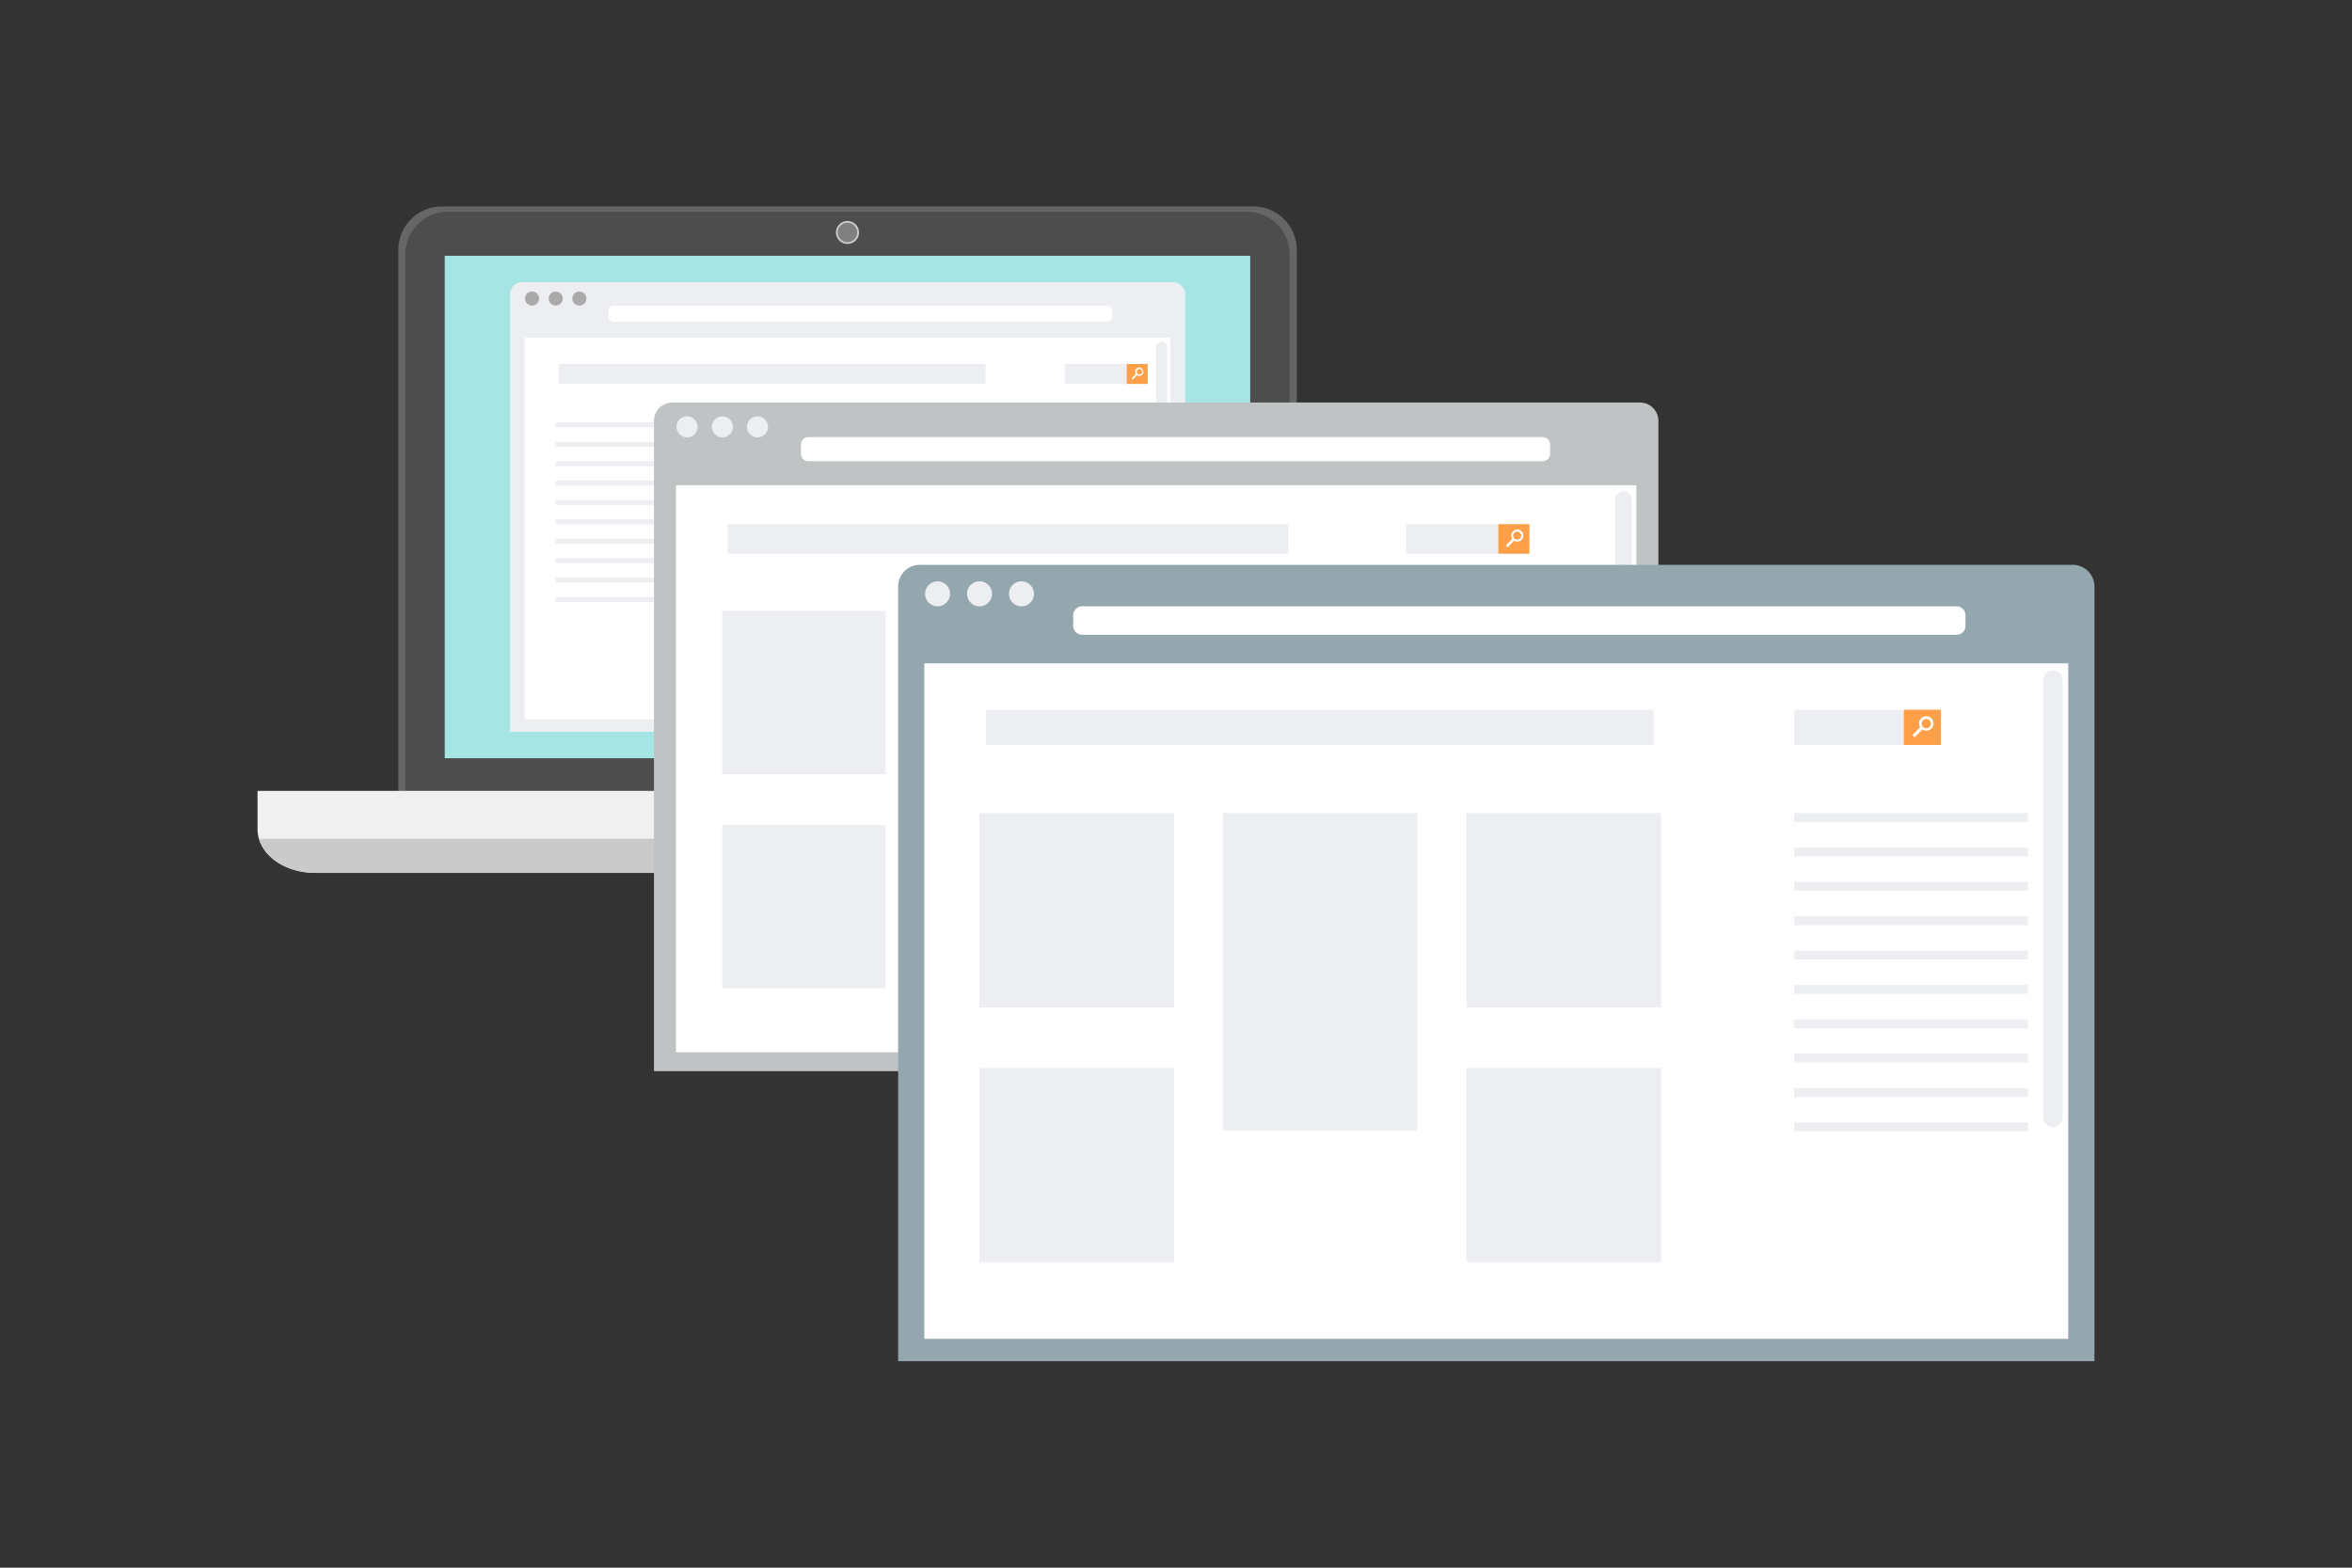<svg id="Livello_1" data-name="Livello 1" xmlns="http://www.w3.org/2000/svg" viewBox="0 0 510.24 340.16">
  <rect x="0" y="0" width="510.24" height="340.16" fill="#333333" stroke="none"/>
  <defs>
    <style>
      .cls-1 {
        fill: #666;
      }

      .cls-2 {
        fill: #4d4d4d;
      }

      .cls-3 {
        fill: #f0f0f0;
      }

      .cls-4, .cls-7 {
        fill: #cacaca;
      }

      .cls-5 {
        fill: #a5e6e4;
      }

      .cls-6 {
        fill: gray;
      }

      .cls-12, .cls-7 {
        fill-rule: evenodd;
      }

      .cls-8 {
        fill: #edeef1;
      }

      .cls-9 {
        fill: #aaa;
      }

      .cls-10, .cls-12 {
        fill: #fff;
      }

      .cls-11 {
        fill: #ff9f48;
      }

      .cls-13 {
        fill: #bfc3c4;
      }

      .cls-14 {
        fill: #94a7af;
      }
    </style>
  </defs>
  <title>LP_Domain_Features</title>
  <g>
    <g>
      <path class="cls-1" d="M281.33,179.95a9.45,9.45,0,0,1-9.46,9.43h-176a9.45,9.45,0,0,1-9.46-9.43V54.22a9.45,9.45,0,0,1,9.46-9.43h176a9.45,9.45,0,0,1,9.46,9.43Z"/>
      <path class="cls-2" d="M279.79,179a9.3,9.3,0,0,1-9.31,9.28H97.22A9.3,9.3,0,0,1,87.91,179V55.22a9.3,9.3,0,0,1,9.31-9.28H270.47a9.3,9.3,0,0,1,9.31,9.28Z"/>
      <path class="cls-3" d="M55.87,171.6v8.35c0,5.2,5.56,9.43,12.42,9.43H299.41c6.86,0,12.41-4.22,12.41-9.43V171.6Z"/>
      <path class="cls-4" d="M56.17,182c1.22,4.24,6.17,7.41,12.12,7.41H299.41c5.94,0,10.9-3.17,12.12-7.41Z"/>
      <rect class="cls-5" x="96.48" y="55.5" width="174.74" height="109.02"/>
      <ellipse class="cls-4" cx="183.85" cy="50.44" rx="2.51" ry="2.5"/>
      <circle class="cls-6" cx="183.85" cy="50.44" r="2.11"/>
      <path class="cls-7" d="M164.31,172.89c0,2.42,1.28,4.38,2.86,4.38h33.41c1.58,0,2.86-2,2.86-4.38a6.33,6.33,0,0,0-.13-1.31H164.44A6.33,6.33,0,0,0,164.31,172.89Z"/>
      <g>
        <g>
          <path class="cls-8" d="M257.11,158.79v-95a2.65,2.65,0,0,0-2.74-2.55h-141a2.65,2.65,0,0,0-2.74,2.55v95Z"/>
          <g>
            <g>
              <circle class="cls-9" cx="115.42" cy="64.78" r="1.53"/>
              <circle class="cls-9" cx="125.69" cy="64.78" r="1.53"/>
            </g>
            <circle class="cls-9" cx="120.55" cy="64.78" r="1.53"/>
          </g>
          <path class="cls-10" d="M240.22,69.8H133.12a1.09,1.09,0,0,1-1.09-1.1V67.4a1.09,1.09,0,0,1,1.09-1.1H240.22a1.09,1.09,0,0,1,1.09,1.1v1.3A1.09,1.09,0,0,1,240.22,69.8Z"/>
          <rect class="cls-10" x="113.79" y="73.3" width="140.11" height="82.75"/>
          <path class="cls-8" d="M252,130.08a1.2,1.2,0,0,1-1.2-1.2V75.37a1.2,1.2,0,1,1,2.41,0v53.51A1.21,1.21,0,0,1,252,130.08Z"/>
          <g>
            <rect class="cls-8" x="225.14" y="91.65" width="23.82" height="23.8"/>
            <rect class="cls-8" x="165.49" y="91.65" width="23.82" height="23.8"/>
          </g>
          <rect class="cls-8" x="195.31" y="91.65" width="23.82" height="54.89"/>
          <g>
            <rect class="cls-8" x="225.14" y="122.87" width="23.82" height="23.81"/>
            <rect class="cls-8" x="165.49" y="122.87" width="23.82" height="23.81"/>
          </g>
          <g>
            <rect class="cls-8" x="120.55" y="91.65" width="28.63" height="1.09"/>
            <rect class="cls-8" x="120.55" y="95.86" width="28.63" height="1.09"/>
            <rect class="cls-8" x="120.55" y="100.07" width="28.63" height="1.1"/>
            <rect class="cls-8" x="120.55" y="104.27" width="28.63" height="1.1"/>
            <rect class="cls-8" x="120.55" y="108.48" width="28.63" height="1.1"/>
            <rect class="cls-8" x="120.55" y="112.7" width="28.63" height="1.09"/>
            <rect class="cls-8" x="120.55" y="116.91" width="28.63" height="1.09"/>
            <rect class="cls-8" x="120.55" y="121.12" width="28.63" height="1.09"/>
            <rect class="cls-8" x="120.55" y="125.33" width="28.63" height="1.09"/>
            <rect class="cls-8" x="120.55" y="129.54" width="28.63" height="1.1"/>
          </g>
        </g>
        <g>
          <rect class="cls-8" x="231.01" y="78.98" width="17.34" height="4.32"/>
          <rect class="cls-8" x="121.23" y="78.98" width="92.57" height="4.32"/>
          <rect class="cls-11" x="244.44" y="78.98" width="4.54" height="4.32"/>
          <path class="cls-12" d="M246.78,81.07a.58.58,0,1,1,.83,0A.58.58,0,0,1,246.78,81.07Zm1,.21a.87.87,0,0,0,0-1.24.88.88,0,0,0-1.37,1.1l-.85.85a.19.19,0,0,0,0,.27.2.2,0,0,0,.28,0l.84-.85A.87.87,0,0,0,247.82,81.28Z"/>
        </g>
      </g>
    </g>
    <g>
      <g>
        <path class="cls-13" d="M359.77,232.42V91.14a4,4,0,0,0-4.08-3.8H145.94a4,4,0,0,0-4.07,3.8V232.42Z"/>
        <g>
          <g>
            <path class="cls-8" d="M151.33,92.61a2.28,2.28,0,1,1-2.27-2.27A2.28,2.28,0,0,1,151.33,92.61Z"/>
            <path class="cls-8" d="M166.61,92.61a2.28,2.28,0,1,1-2.28-2.27A2.28,2.28,0,0,1,166.61,92.61Z"/>
          </g>
          <path class="cls-8" d="M159,92.61a2.28,2.28,0,1,1-2.28-2.27A2.28,2.28,0,0,1,159,92.61Z"/>
        </g>
        <path class="cls-10" d="M334.65,100.08H175.38a1.63,1.63,0,0,1-1.62-1.62v-2a1.63,1.63,0,0,1,1.62-1.62H334.65a1.63,1.63,0,0,1,1.63,1.62v2A1.63,1.63,0,0,1,334.65,100.08Z"/>
        <rect class="cls-10" x="146.64" y="105.28" width="208.36" height="123.06"/>
        <path class="cls-8" d="M352.21,189.73a1.79,1.79,0,0,1-1.79-1.79V108.37a1.79,1.79,0,0,1,3.58,0v79.57A1.8,1.8,0,0,1,352.21,189.73Z"/>
        <g>
          <rect class="cls-8" x="156.69" y="132.56" width="35.43" height="35.41"/>
          <rect class="cls-8" x="245.4" y="132.56" width="35.43" height="35.41"/>
        </g>
        <rect class="cls-8" x="201.05" y="132.56" width="35.43" height="57.82"/>
        <g>
          <rect class="cls-8" x="156.69" y="179.01" width="35.43" height="35.4"/>
          <rect class="cls-8" x="245.4" y="179.01" width="35.43" height="35.4"/>
        </g>
        <g>
          <rect class="cls-8" x="305.08" y="132.56" width="42.58" height="1.63"/>
          <rect class="cls-8" x="305.08" y="138.82" width="42.58" height="1.63"/>
          <rect class="cls-8" x="305.08" y="145.09" width="42.58" height="1.62"/>
          <rect class="cls-8" x="305.08" y="151.35" width="42.58" height="1.62"/>
          <rect class="cls-8" x="305.08" y="157.61" width="42.58" height="1.62"/>
          <rect class="cls-8" x="305.08" y="163.87" width="42.58" height="1.62"/>
          <rect class="cls-8" x="305.08" y="170.13" width="42.58" height="1.63"/>
          <rect class="cls-8" x="305.08" y="176.39" width="42.58" height="1.63"/>
          <rect class="cls-8" x="305.08" y="182.65" width="42.58" height="1.63"/>
          <rect class="cls-8" x="305.08" y="188.92" width="42.58" height="1.62"/>
        </g>
      </g>
      <g>
        <rect class="cls-8" x="305.08" y="113.73" width="25.77" height="6.42"/>
        <rect class="cls-8" x="157.87" y="113.73" width="121.61" height="6.42"/>
        <rect class="cls-11" x="325.05" y="113.73" width="6.75" height="6.42"/>
        <path class="cls-12" d="M328.53,116.84a.87.87,0,1,1,1.23,0A.87.87,0,0,1,328.53,116.84Zm1.54.31a1.31,1.31,0,1,0-2-.23l-1.25,1.26a.28.28,0,0,0,0,.41.28.28,0,0,0,.4,0l1.26-1.26A1.32,1.32,0,0,0,330.07,117.15Z"/>
      </g>
    </g>
    <g>
      <g>
        <path class="cls-14" d="M454.37,295.36V127.09a4.72,4.72,0,0,0-4.86-4.53H199.69a4.71,4.71,0,0,0-4.85,4.53V295.36Z"/>
        <g>
          <g>
            <path class="cls-8" d="M206.11,128.84a2.71,2.71,0,1,1-2.7-2.7A2.71,2.71,0,0,1,206.11,128.84Z"/>
            <path class="cls-8" d="M224.31,128.84a2.71,2.71,0,1,1-2.72-2.7A2.71,2.71,0,0,1,224.31,128.84Z"/>
          </g>
          <path class="cls-8" d="M215.21,128.84a2.71,2.71,0,1,1-2.72-2.7A2.71,2.71,0,0,1,215.21,128.84Z"/>
        </g>
        <path class="cls-10" d="M424.45,137.74H234.75a1.94,1.94,0,0,1-1.93-1.93v-2.32a1.94,1.94,0,0,1,1.93-1.93h189.7a1.94,1.94,0,0,1,1.94,1.93v2.32A1.94,1.94,0,0,1,424.45,137.74Z"/>
        <rect class="cls-10" x="200.52" y="143.93" width="248.16" height="146.57"/>
        <path class="cls-8" d="M445.36,244.52a2.14,2.14,0,0,1-2.13-2.13V147.61a2.13,2.13,0,0,1,4.26,0v94.77A2.15,2.15,0,0,1,445.36,244.52Z"/>
        <g>
          <rect class="cls-8" x="212.49" y="176.42" width="42.2" height="42.17"/>
          <rect class="cls-8" x="318.15" y="176.42" width="42.2" height="42.17"/>
        </g>
        <rect class="cls-8" x="265.33" y="176.42" width="42.2" height="68.87"/>
        <g>
          <rect class="cls-8" x="212.49" y="231.75" width="42.2" height="42.16"/>
          <rect class="cls-8" x="318.15" y="231.75" width="42.2" height="42.16"/>
        </g>
        <g>
          <rect class="cls-8" x="389.23" y="176.42" width="50.71" height="1.94"/>
          <rect class="cls-8" x="389.23" y="183.88" width="50.71" height="1.94"/>
          <rect class="cls-8" x="389.23" y="191.35" width="50.71" height="1.93"/>
          <rect class="cls-8" x="389.23" y="198.8" width="50.71" height="1.93"/>
          <rect class="cls-8" x="389.23" y="206.26" width="50.71" height="1.93"/>
          <rect class="cls-8" x="389.23" y="213.72" width="50.71" height="1.93"/>
          <rect class="cls-8" x="389.23" y="221.17" width="50.71" height="1.94"/>
          <rect class="cls-8" x="389.23" y="228.63" width="50.71" height="1.94"/>
          <rect class="cls-8" x="389.23" y="236.08" width="50.71" height="1.94"/>
          <rect class="cls-8" x="389.23" y="243.55" width="50.71" height="1.93"/>
        </g>
      </g>
      <g>
        <rect class="cls-8" x="389.23" y="154" width="30.69" height="7.65"/>
        <rect class="cls-8" x="213.9" y="154" width="144.84" height="7.65"/>
        <rect class="cls-11" x="413.02" y="154" width="8.04" height="7.65"/>
        <path class="cls-12" d="M417.16,157.7a1,1,0,1,1,1.46,0A1,1,0,0,1,417.16,157.7Zm1.83.37a1.56,1.56,0,1,0-2.43-.27l-1.49,1.5a.33.33,0,0,0,0,.49.34.34,0,0,0,.48,0l1.5-1.5A1.57,1.57,0,0,0,419,158.07Z"/>
      </g>
    </g>
  </g>
</svg>

